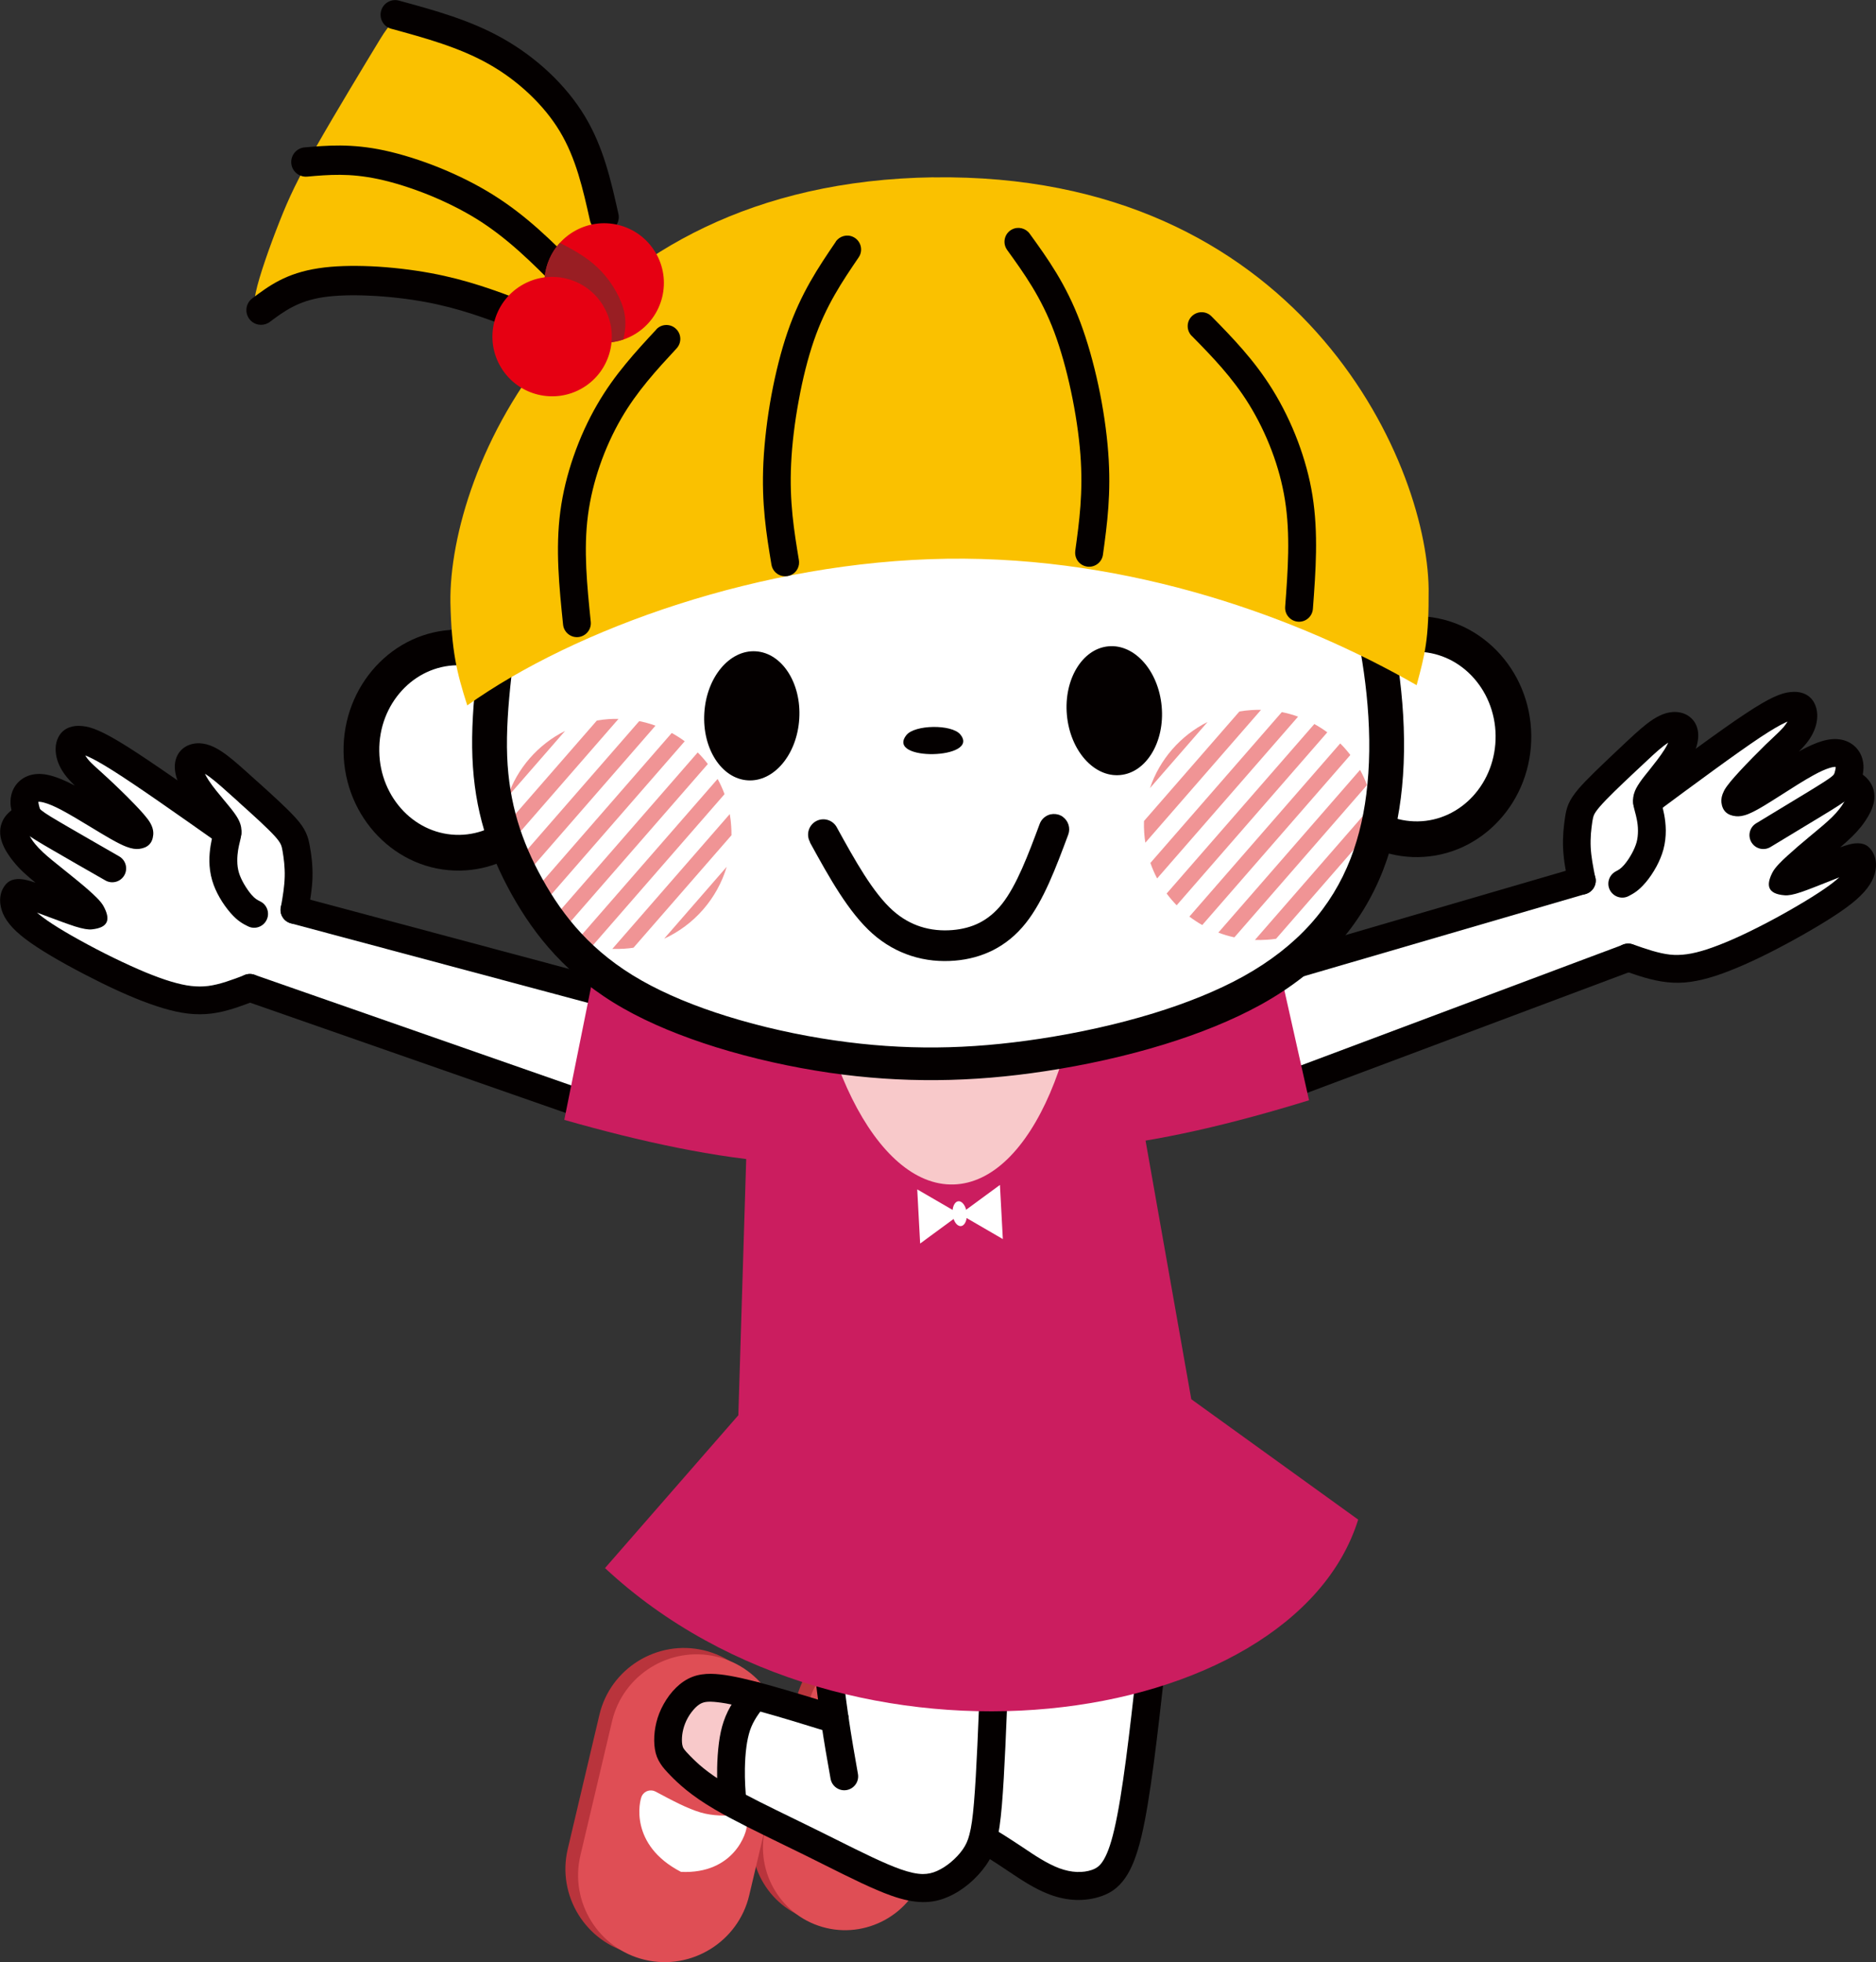 <?xml version="1.0" encoding="UTF-8"?>
<svg id="_レイヤー_2" data-name="レイヤー 2" xmlns="http://www.w3.org/2000/svg" viewBox="0 0 251.57 263.06">
  <rect x="0" y="0" width="251.57" height="263.06" fill="#333333" stroke="none"/>
  <defs>
    <style>
      .cls-1 {
        fill: #e60012;
      }

      .cls-1, .cls-2, .cls-3, .cls-4, .cls-5, .cls-6, .cls-7, .cls-8, .cls-9, .cls-10, .cls-11, .cls-12 {
        stroke-width: 0px;
      }

      .cls-1, .cls-2, .cls-3, .cls-4, .cls-6, .cls-8, .cls-10, .cls-11, .cls-12 {
        fill-rule: evenodd;
      }

      .cls-2 {
        fill: #f8c9ca;
      }

      .cls-3 {
        fill: #b9343c;
      }

      .cls-4 {
        fill: #df4e55;
      }

      .cls-5 {
        fill: #cb1d5f;
      }

      .cls-6 {
        fill: #fac100;
      }

      .cls-7, .cls-8 {
        fill: #040000;
      }

      .cls-9, .cls-10 {
        fill: #fff;
      }

      .cls-11 {
        fill: #f09495;
      }

      .cls-12 {
        fill: #991e23;
      }
    </style>
  </defs>
  <g id="_レイヤー_1-2" data-name="レイヤー 1">
    <g>
      <path class="cls-3" d="M121.21,219.75h0c-5.74-1.99-12.06,1.07-14.05,6.81l-5.76,16.6c-1.99,5.73,1.08,12.06,6.81,14.05h0c5.74,1.99,12.06-1.07,14.05-6.81l5.76-16.6c1.99-5.74-1.07-12.06-6.81-14.05h0Z"/>
      <path class="cls-4" d="M122.73,220.72h0c-5.74-1.99-12.06,1.07-14.05,6.81l-5.76,16.59c-1.99,5.74,1.07,12.06,6.81,14.05h0c5.74,1.99,12.06-1.07,14.05-6.81l5.76-16.6c1.99-5.74-1.07-12.06-6.81-14.05h0Z"/>
      <path class="cls-9" d="M124.39,242.41c.04-.71-.5-1.32-1.21-1.36-1.45-.08-2.89-.17-4.47-.8-.81-.32-1.68-.8-2.57-1.35-.96-.59-1.91-1.23-2.87-1.88-.59-.4-1.39-.24-1.79.35-.4.59-2.27,6.06,3.96,10.14,6.68.99,8.89-4.12,8.95-5.09h0Z"/>
      <path class="cls-3" d="M94.37,221.25h0c-6.23-1.47-12.52,2.42-13.99,8.65l-4.25,18.01c-1.47,6.23,2.42,12.52,8.65,13.99h0c6.23,1.47,12.52-2.42,13.99-8.65l4.25-18.01c1.47-6.22-2.42-12.52-8.65-13.99h0Z"/>
      <path class="cls-4" d="M96.07,222.1h0c-6.22-1.47-12.52,2.42-13.99,8.65l-4.25,18.01c-1.47,6.23,2.42,12.52,8.65,13.99h0c6.23,1.47,12.52-2.42,13.99-8.65l4.25-18.01c1.47-6.23-2.42-12.52-8.65-13.99h0Z"/>
      <path class="cls-9" d="M100.15,244.66c-.03-.75-.66-1.33-1.41-1.3-1.53.07-3.05.13-4.77-.36-.88-.26-1.84-.66-2.84-1.14-1.06-.51-2.14-1.09-3.21-1.66-.66-.36-1.49-.11-1.84.56-.35.66-1.73,6.59,5.24,10.2,7.1.32,8.88-5.27,8.83-6.29h0Z"/>
      <path class="cls-10" d="M154.79,225.26c-.51,4.03-1.38,11.59-2.2,16.7s-1.59,7.77-2.83,9.27c-1.24,1.5-2.95,1.83-4.43,1.84-1.47,0-2.71-.32-4.31-1.09s-3.59-2-4.94-2.83c-1.35-.84-2.07-1.29-2.61-1.34-.54-.06-.89.29-1.53,1.16-.64.87-1.56,2.27-2.78,3.26-1.22.99-2.76,1.56-4.28,1.57-1.52.01-3.04-.54-6.52-2-3.49-1.45-8.95-3.81-13.65-6.38-4.7-2.57-8.65-5.34-11.12-7.25-2.47-1.91-3.46-2.95-3.47-4.32,0-1.37.97-3.06,1.83-4.34.86-1.27,1.61-2.12,2.85-2.42,1.24-.3,2.97-.04,5.47.53,2.5.58,5.76,1.48,7.88,2.08,2.12.6,3.1.9,3.66.86.56-.04.69-.4.48-1.83-.21-1.42-.77-3.9-.62-5.3.15-1.4,1.02-1.72,7.83-1.83,6.82-.11,19.58,0,26.59-.2,7.01-.2,8.25-.69,8.8-.69.55,0,.41.52-.1,4.55h0Z"/>
      <path class="cls-2" d="M101.45,227.71c-.27.56-1.15,1.53-1.73,3.29-.58,1.75-.87,4.29-1.07,6.17-.2,1.88-.31,3.1-1.11,3.45-.8.35-2.29-.16-3.81-1.36-1.52-1.2-3.08-3.09-3.72-4.77-.64-1.68-.37-3.14.17-4.36.54-1.23,1.34-2.21,2.14-2.82.8-.6,1.6-.82,2.34-.9.74-.08,1.43-.03,2.2.04.78.07,1.64.16,2.35.23.71.07,1.27.11,1.72.21s.78.26.51.83h0Z"/>
      <path class="cls-10" d="M78.78,132.52c-4.96-1.35-14.56-3.91-21.74-5.83-7.18-1.92-11.96-3.2-14.43-4.24-2.47-1.04-2.62-1.85-2.72-3.25-.1-1.4-.14-3.41-.9-5.37s-2.24-3.89-3.92-5.68c-1.67-1.79-3.54-3.45-4.97-4.53-1.43-1.08-2.41-1.58-3.14-1.67-.72-.09-1.18.23-1.29,1.16-.11.93.13,2.47.27,3.48.13,1.01.16,1.49-.6.93-.77-.56-2.34-2.17-4.56-3.78-2.22-1.61-5.1-3.21-6.99-3.96-1.9-.75-2.82-.64-3.38-.23-.56.4-.77,1.1-.47,1.98.3.88,1.11,1.93,1.77,2.99.66,1.06,1.17,2.13,1.32,2.89.14.76-.08,1.2-1.29.75-1.2-.46-3.39-1.82-4.71-2.38-1.32-.56-1.78-.33-2.25.01-.48.34-.97.79-1.19,1.3-.22.52-.17,1.1-.41,1.85-.24.75-.78,1.66-.94,2.59-.17.94.04,1.9,1.24,3.43,1.2,1.53,3.41,3.64,4,4.7.59,1.06-.44,1.08-1.62.96-1.18-.12-2.5-.37-3.08.16-.58.53-.41,1.84,1.99,3.9,2.41,2.06,7.06,4.86,11.15,6.56,4.09,1.7,7.62,2.29,10.45,2.31,2.84.02,4.99-.54,6.56-.64,1.57-.11,2.57.24,8.91,2.57,6.34,2.33,18.02,6.63,25.59,9.2,7.57,2.57,11.02,3.41,12.79,3.53,1.76.12,1.84-.48,2.35-2.92.51-2.44,1.46-6.71,1.85-8.87.38-2.16.2-2.22-.07-2.32-.26-.09-.6-.22-5.57-1.57h0Z"/>
      <path class="cls-7" d="M83.89,131.93c1,.27,1.59,1.29,1.32,2.29-.27,1-1.29,1.59-2.29,1.32l-43.92-11.75c-1-.27-1.59-1.29-1.32-2.29.26-1,1.29-1.59,2.29-1.32l43.92,11.75h0Z"/>
      <path class="cls-7" d="M79.84,146.65c.97.34,1.49,1.4,1.15,2.37-.34.97-1.4,1.49-2.37,1.15l-45.73-15.97c-.97-.34-1.49-1.4-1.15-2.37.34-.97,1.4-1.49,2.37-1.15l45.73,15.97h0Z"/>
      <path class="cls-7" d="M41.33,122.3c-.17,1.02-1.14,1.7-2.15,1.52-1.02-.17-1.7-1.14-1.52-2.15.13-.77.27-1.54.35-2.17.09-.64.15-1.3.17-1.98.02-.64-.02-1.26-.07-1.83-.06-.6-.14-1.14-.22-1.6-.06-.36-.12-.64-.24-.89-.13-.28-.36-.61-.79-1.09-.97-1.07-2.87-2.79-4.5-4.25l-.32-.29s-.07-.07-.11-.11l-.3-.27c-1.46-1.31-2.59-2.34-3.5-3.01-.24-.17-.45-.32-.65-.44.13.27.3.56.51.89.57.88,1.43,1.89,2.15,2.76.34.41.66.79.94,1.15.5.64.82,1.13,1.01,1.57.28.63.32,1.13.28,1.68-.04.38-.11.7-.21,1.09-.07.3-.16.65-.23,1.09-.06.4-.12.9-.11,1.46,0,.52.07,1.06.22,1.57.14.47.38.98.65,1.46.35.61.73,1.14,1.04,1.5.25.28.45.46.62.58.17.12.36.21.55.31.92.45,1.31,1.57.85,2.49-.45.92-1.57,1.31-2.49.85-.33-.16-.65-.32-1.05-.6-.39-.27-.81-.64-1.29-1.19-.48-.55-1.03-1.29-1.49-2.11-.39-.68-.74-1.45-.97-2.24-.27-.91-.37-1.78-.38-2.59-.01-.76.07-1.47.16-2.07.09-.59.2-1.04.3-1.41.04-.18.08-.34.1-.44-.08-.15-.23-.37-.49-.7-.22-.27-.53-.65-.87-1.05-.8-.96-1.75-2.09-2.42-3.11-.52-.79-.88-1.53-1.11-2.2-.3-.88-.37-1.67-.25-2.33.16-.86.6-1.51,1.22-1.94h0c.59-.4,1.29-.58,2.02-.56h.06c.58.03,1.18.18,1.81.47.52.24,1.09.59,1.73,1.06,1.01.75,2.23,1.85,3.78,3.25l.3.27s.08.06.11.09l.32.29c1.65,1.49,3.59,3.24,4.76,4.53.71.78,1.13,1.4,1.41,2.01.3.64.41,1.18.53,1.82.1.55.2,1.19.27,1.88.07.72.11,1.5.09,2.28-.02.75-.1,1.55-.22,2.39-.12.85-.24,1.57-.37,2.3h0Z"/>
      <path class="cls-7" d="M31.57,110.1c.84.59,1.05,1.75.46,2.59-.59.84-1.75,1.05-2.59.46l-.06-.04h0s0,0,0,0c-5.49-3.87-10.96-7.73-14.23-9.79-1.58-1-2.63-1.57-3.37-1.9-.13-.06-.24-.1-.35-.14l.04.06c.14.23.31.46.53.7.32.35.84.82,1.48,1.39.19.18.41.37.95.87.62.57,1.24,1.16,1.79,1.7.53.51,1.14,1.12,1.75,1.75.5.51.92.97,1.27,1.37.38.44.66.8.85,1.11h0s0,0,0,0c.35.58.51,1.14.46,1.69-.1,1.13-.73,1.75-1.89,1.89-.42.05-.96,0-1.72-.29-.5-.19-1.18-.52-2.16-1.08-.82-.47-1.55-.91-2.32-1.38-1.48-.9-3.12-1.89-4.3-2.51-.91-.47-1.62-.77-2.2-.93-.38-.11-.65-.14-.82-.12,0,.04,0,.1.02.16.03.19.08.39.13.57,0,.03.02.07.03.1.02.08.04.13.05.14.02.03.08.09.22.2h0s0,0,0,0c.26.21.65.47,1.2.81.62.38,1.36.81,2.25,1.33.93.54,2.03,1.17,3.22,1.86l3.72,2.14c.89.51,1.2,1.65.69,2.54-.51.89-1.65,1.2-2.54.69-2.71-1.55-2.5-1.43-3.74-2.14-1.19-.68-2.29-1.32-3.22-1.86-.97-.56-1.75-1.02-2.35-1.39-.68-.42-1.2-.77-1.59-1.08h0c-.51-.42-.83-.8-1.07-1.2-.23-.38-.33-.68-.43-1.01-.01-.03-.02-.06-.03-.1-.09-.32-.19-.69-.25-1.09-.07-.49-.07-1.04.07-1.61.16-.67.52-1.33,1.09-1.84.49-.44,1.12-.77,1.91-.9.69-.11,1.49-.07,2.45.21.79.22,1.74.61,2.9,1.21l.17.09c-.28-.26-.54-.52-.79-.81-.39-.43-.71-.86-.96-1.28-.27-.45-.48-.92-.62-1.39-.14-.47-.21-.95-.21-1.39v-.07c0-.56.13-1.09.36-1.54.31-.61.77-1.06,1.46-1.32.49-.19,1.07-.26,1.76-.19.56.06,1.23.19,2.25.65.88.39,2.09,1.04,3.86,2.16,3.4,2.15,8.89,6.02,14.39,9.9h0s.05.04.05.04h0Z"/>
      <path class="cls-7" d="M3.1,107.82c.95-.39,2.04.07,2.43,1.02.39.95-.07,2.04-1.02,2.43h-.01c-.29.12-.58.24-.74.35l.03.07c.06.16.17.37.32.62.17.29.38.58.63.88.26.31.58.66,1,1.05.74.7,1.71,1.46,2.63,2.2.04.03.08.07.12.1l.39.31h0s0,0,0,0c.65.52,1.18.95,1.58,1.28.5.41.96.8,1.37,1.16.41.36.8.72,1.14,1.06.41.41.73.8.92,1.15.9,1.67.77,2.86-1.58,3.1-.47.05-1.17-.06-2.23-.39-.91-.29-2.31-.81-3.67-1.32-.5-.19-1-.37-1.45-.54.5.43,1.15.93,2.03,1.5,1.01.66,2.29,1.42,3.69,2.19,1.46.81,3.05,1.64,4.59,2.39,1.5.73,2.91,1.37,4.2,1.91,1.27.52,2.43.95,3.44,1.25,1.01.3,1.91.51,2.73.6.79.09,1.53.09,2.27,0,1.56-.2,3.24-.83,4.92-1.47h0s.01-.01.01-.01c.96-.37,2.04.11,2.42,1.07.37.96-.11,2.04-1.07,2.41h-.01s0,0,0,0h-.01c-1.9.72-3.79,1.44-5.78,1.69-1.04.13-2.07.14-3.17.01-1.06-.12-2.16-.37-3.38-.73-1.18-.36-2.45-.81-3.78-1.36-1.39-.57-2.88-1.25-4.43-2.01-1.54-.76-3.2-1.62-4.76-2.48-1.46-.81-2.82-1.61-3.92-2.34-1.18-.77-2.06-1.45-2.73-2.07-.75-.7-1.25-1.34-1.59-1.95-.35-.63-.53-1.26-.59-1.82-.09-.83.09-1.55.39-2.07h0c.49-.84,1.1-1.27,2.34-1.2.48.03,1.09.18,1.99.48-.56-.46-1.11-.92-1.58-1.36-.51-.47-.94-.94-1.32-1.41-.39-.47-.69-.9-.93-1.29-.27-.43-.48-.87-.64-1.3-.18-.5-.28-1-.27-1.5,0-.53.14-1.02.35-1.46.19-.4.46-.74.77-1.04.05-.05.09-.09.14-.13.58-.5,1.21-.76,1.83-1.01h.01Z"/>
      <path class="cls-10" d="M173.07,129.47c4.93-1.46,14.46-4.24,21.6-6.33,7.14-2.08,11.89-3.47,14.33-4.57,2.44-1.1,2.58-1.91,2.64-3.31s.06-3.41.78-5.39c.72-1.98,2.15-3.94,3.79-5.77,1.63-1.83,3.46-3.53,4.87-4.64,1.4-1.11,2.38-1.64,3.1-1.74.72-.11,1.19.2,1.32,1.13.13.93-.08,2.47-.19,3.49-.11,1.01-.13,1.5.62.92.75-.58,2.29-2.22,4.47-3.88s5.02-3.33,6.9-4.12c1.88-.79,2.8-.7,3.37-.31.57.39.79,1.09.51,1.97-.28.88-1.07,1.96-1.7,3.03-.64,1.08-1.12,2.16-1.25,2.92-.13.76.11,1.2,1.31.72,1.19-.48,3.35-1.89,4.65-2.48,1.31-.59,1.77-.37,2.25-.04.48.33.99.77,1.22,1.28.23.51.19,1.09.45,1.83.26.74.81,1.64,1,2.57.19.93,0,1.9-1.16,3.46-1.17,1.56-3.33,3.71-3.89,4.79-.56,1.07.47,1.07,1.64.92,1.17-.14,2.49-.43,3.08.09.59.52.46,1.84-1.9,3.95-2.36,2.11-6.95,5.02-11,6.81-4.05,1.79-7.56,2.47-10.4,2.55-2.84.08-5-.42-6.57-.49-1.57-.07-2.56.3-8.85,2.77-6.29,2.47-17.87,7.03-25.38,9.78-7.51,2.74-10.94,3.66-12.7,3.82-1.76.16-1.85-.44-2.42-2.86-.57-2.42-1.62-6.67-2.05-8.83-.43-2.16-.25-2.22.01-2.32.26-.1.6-.24,5.53-1.7h0Z"/>
      <path class="cls-7" d="M169,132.59c-.99.29-2.03-.28-2.31-1.27-.29-.99.28-2.03,1.27-2.31l25.17-7.35,18.47-5.39c.99-.29,2.03.28,2.31,1.27.29.99-.28,2.03-1.27,2.31l-18.47,5.39-25.17,7.35h0Z"/>
      <path class="cls-7" d="M173.64,147.13c-.97.36-2.04-.13-2.41-1.09-.36-.96.13-2.04,1.09-2.4l42.07-15.77,3.29-1.23c.97-.36,2.04.13,2.41,1.09.36.97-.13,2.04-1.09,2.41l-3.29,1.23-42.07,15.77h0Z"/>
      <path class="cls-7" d="M213.95,117.7c.2,1.01-.46,2-1.47,2.2-1.01.2-1.99-.46-2.19-1.47-.14-.69-.27-1.39-.42-2.29-.13-.79-.22-1.59-.26-2.39-.04-.79-.01-1.57.04-2.29.06-.7.14-1.34.22-1.87.1-.65.2-1.19.48-1.83.27-.61.68-1.24,1.36-2.04,1.1-1.27,3.01-3.07,4.64-4.62l.34-.32.46-.43c1.48-1.4,2.64-2.49,3.65-3.28.62-.48,1.18-.84,1.71-1.1.63-.31,1.22-.47,1.8-.51.75-.05,1.48.11,2.09.51.63.42,1.09,1.05,1.26,1.9h0c.14.67.08,1.46-.2,2.34h0s0,0,0,0c-.21.65-.56,1.39-1.07,2.22h0c-.64,1.03-1.56,2.18-2.34,3.16-.3.38-.58.73-.85,1.09-.25.33-.4.55-.48.7.02.1.06.26.12.45.1.36.21.79.33,1.4.11.59.2,1.3.21,2.07v.06c0,.78-.08,1.64-.32,2.53-.22.8-.55,1.57-.92,2.26-.45.84-.98,1.6-1.44,2.14-.03.03-.06.07-.09.1-.91,1.06-1.56,1.4-2.2,1.74-.91.48-2.04.12-2.52-.79-.48-.91-.12-2.04.79-2.52.33-.17.67-.35,1.09-.84.02-.03.04-.06.07-.08.32-.38.69-.91,1.01-1.51.26-.48.48-.99.62-1.48.13-.49.18-1.02.18-1.52v-.05c0-.54-.07-1.04-.15-1.45-.07-.41-.18-.78-.26-1.09-.1-.38-.18-.68-.23-1.08h0s0,0,0,0c-.06-.54-.02-1.04.24-1.69.19-.45.49-.94.97-1.59.22-.29.55-.71.92-1.16.7-.88,1.52-1.91,2.08-2.81h0s0,0,0,0c.2-.32.36-.62.49-.9-.19.12-.4.27-.64.45-.85.66-1.96,1.71-3.38,3.05l-.46.43-.34.32c-1.57,1.48-3.4,3.21-4.37,4.34-.42.49-.65.83-.77,1.1-.11.26-.16.54-.22.89-.07.47-.14,1.02-.19,1.61-.04.57-.06,1.19-.03,1.82.03.63.11,1.29.22,1.97.09.57.25,1.36.4,2.16h0Z"/>
      <path class="cls-7" d="M221.98,109c-.83.61-2,.44-2.61-.39-.61-.83-.44-2,.39-2.61,2.76-2.04,5.52-4.08,7.89-5.8,2.46-1.79,4.66-3.36,6.34-4.47,1.74-1.15,2.93-1.84,3.8-2.24,1.03-.48,1.69-.64,2.25-.7.69-.08,1.26-.03,1.77.16.69.25,1.16.69,1.48,1.29.24.45.38.98.4,1.54.02.46-.04.96-.17,1.45-.13.47-.32.94-.59,1.41-.24.43-.55.86-.93,1.3-.23.27-.49.54-.77.81l.16-.09c1.14-.63,2.09-1.04,2.88-1.28.95-.29,1.74-.35,2.44-.25.79.11,1.43.43,1.92.85.58.5.96,1.15,1.13,1.82.15.55.16,1.1.1,1.61-.05.45-.14.8-.22,1.09-.1.38-.2.7-.43,1.13-.23.4-.54.79-1.05,1.22-.38.32-.89.68-1.56,1.12-.66.43-1.41.89-2.32,1.44-.81.49-3.52,2.13-6.28,3.8l-.58.35c-.88.53-2.02.25-2.55-.63-.53-.88-.25-2.02.63-2.55l.58-.35c1.86-1.12,3.69-2.23,6.27-3.8.93-.57,1.68-1.03,2.22-1.38.53-.34.92-.61,1.18-.84.13-.11.19-.17.21-.21,0-.02.04-.12.07-.24.05-.2.11-.43.13-.57,0-.06.01-.12,0-.17-.17-.02-.43.02-.82.14-.56.17-1.27.48-2.17.98-1.26.69-2.84,1.7-4.26,2.61-.85.54-1.65,1.05-2.28,1.43-.96.58-1.63.92-2.13,1.13h0s0,0,0,0c-.75.31-1.28.36-1.72.32-1.17-.12-1.81-.73-1.94-1.85-.05-.48.06-.98.33-1.51.03-.06.06-.12.09-.18.18-.31.45-.68.82-1.13.33-.39.74-.86,1.24-1.4.47-.51,1.07-1.13,1.69-1.77.68-.69,1.3-1.31,1.76-1.76.22-.21.58-.55.92-.87.61-.58,1.1-1.04,1.46-1.45.21-.25.38-.48.52-.71l.03-.06c-.1.04-.21.09-.33.15-.74.35-1.77.94-3.33,1.97-1.62,1.08-3.78,2.61-6.21,4.38-2.52,1.83-5.19,3.8-7.85,5.78h0Z"/>
      <path class="cls-7" d="M246.85,106.55c-.96-.36-1.45-1.44-1.08-2.4.36-.96,1.44-1.45,2.4-1.08.63.24,1.27.48,1.86.97.38.31.7.7.94,1.15.23.45.37.93.39,1.46.02.49-.06.99-.24,1.5-.14.42-.35.86-.61,1.31-.24.41-.53.85-.9,1.32-.35.44-.77.91-1.29,1.42-.47.46-1,.93-1.55,1.4.9-.32,1.52-.49,1.99-.53,1.23-.1,1.86.32,2.36,1.16.02.04.04.07.06.11.28.51.44,1.19.38,1.95-.05.55-.21,1.18-.55,1.83-.33.63-.81,1.28-1.54,1.99-.65.64-1.52,1.34-2.68,2.13-1.08.74-2.42,1.58-3.87,2.42h0c-1.47.86-3.1,1.76-4.7,2.59-1.56.81-3.03,1.52-4.38,2.11-1.35.59-2.61,1.08-3.76,1.46-1.21.39-2.31.66-3.36.81-1.07.15-2.11.17-3.18.05-1.03-.11-2.03-.34-3.01-.62-.93-.27-1.87-.6-2.81-.93-.97-.34-1.48-1.4-1.15-2.38.34-.97,1.41-1.49,2.38-1.15.87.31,1.74.61,2.61.87.83.24,1.63.43,2.38.51.72.08,1.46.06,2.26-.05.83-.11,1.73-.34,2.72-.66,1.03-.34,2.17-.78,3.4-1.32,1.31-.57,2.7-1.25,4.16-2,1.45-.75,3.02-1.61,4.53-2.5h0s0,0,0,0c1.37-.8,2.64-1.59,3.64-2.28.86-.59,1.51-1.1,2-1.55-.46.18-.96.38-1.46.58-1.35.53-2.74,1.09-3.63,1.39-1.05.36-1.75.48-2.23.44-2.35-.18-2.51-1.37-1.65-3.05.19-.37.5-.76.89-1.17.33-.35.71-.71,1.12-1.08.36-.33.81-.73,1.34-1.19.45-.39.97-.83,1.56-1.32l.52-.43c.92-.76,1.88-1.56,2.57-2.24.38-.37.7-.73.97-1.08.25-.32.45-.61.61-.89.14-.24.24-.45.3-.62l.03-.08c-.16-.1-.46-.22-.75-.33h0Z"/>
      <path class="cls-7" d="M109.02,222.34c-.12-1.02.61-1.95,1.64-2.07,1.02-.12,1.95.61,2.07,1.64.21,1.71.41,3.42.51,4.25.17,1.35.35,2.7.55,4.09.18,1.23.39,2.53.61,3.85.28,1.62.46,2.68.65,3.73.18,1.02-.5,1.98-1.51,2.16-1.01.18-1.98-.5-2.16-1.51-.25-1.43-.51-2.85-.66-3.76-.2-1.21-.41-2.49-.62-3.93-.19-1.29-.38-2.69-.56-4.16-.25-1.98-.39-3.14-.53-4.28h0Z"/>
      <path class="cls-7" d="M131.49,224.23c.04-1.03.91-1.83,1.94-1.79,1.03.04,1.83.91,1.79,1.94v.04c-.26,6.68-.51,13.36-.87,17.63-.19,2.19-.4,3.7-.71,4.88-.35,1.33-.8,2.26-1.44,3.17-.62.88-1.4,1.73-2.27,2.46-.85.71-1.8,1.32-2.78,1.74-1.06.47-2.15.73-3.45.71-1.2-.02-2.54-.28-4.17-.86-2.44-.86-5.54-2.41-8.96-4.12-1.29-.64-2.32-1.16-2.49-1.24-.28-.14-1.67-.81-3.07-1.5-3.39-1.65-6.71-3.27-9.17-4.71-1.62-.95-2.85-1.82-3.8-2.59-.96-.78-1.63-1.43-2.15-1.97-.56-.58-.98-1.03-1.31-1.55-.4-.61-.64-1.21-.76-1.97-.11-.68-.13-1.51-.02-2.4.1-.78.29-1.59.6-2.38.33-.85.81-1.69,1.35-2.42.56-.74,1.21-1.39,1.91-1.86.77-.52,1.56-.82,2.44-.95.79-.12,1.6-.1,2.51,0,.81.09,1.74.26,2.84.5,1.02.23,2.2.53,3.58.91,2.73.76,6.08,1.78,9.43,2.8h.04c.98.31,1.54,1.36,1.24,2.34-.3.99-1.34,1.54-2.33,1.24h-.04c-3.38-1.05-6.76-2.08-9.33-2.79-1.28-.35-2.4-.64-3.4-.86-.92-.2-1.72-.34-2.45-.42-.62-.07-1.13-.09-1.54-.03-.33.05-.62.16-.9.35-.34.23-.69.59-1.02,1.02-.35.46-.65.99-.86,1.53-.2.51-.32,1.02-.38,1.48-.06.5-.06.96,0,1.33.04.23.1.4.2.55.17.25.45.57.86.98.45.46,1.02,1.02,1.81,1.66.81.66,1.88,1.41,3.35,2.27,2.27,1.33,5.56,2.93,8.91,4.56.65.32,1.33.65,3.08,1.51,1.87.92,2.17,1.07,2.52,1.25,3.32,1.66,6.34,3.16,8.52,3.93,1.24.44,2.21.64,3,.65.7,0,1.3-.14,1.89-.4.65-.29,1.3-.7,1.89-1.2.62-.52,1.18-1.11,1.6-1.72.38-.55.66-1.12.88-1.97.26-.99.45-2.33.61-4.28.34-3.99.6-10.72.85-17.45v-.04h0Z"/>
      <path class="cls-7" d="M152.46,223.63c.12-1.03,1.04-1.76,2.07-1.65,1.03.12,1.77,1.04,1.65,2.07-.96,8.57-1.92,17.14-3.11,22.14-.64,2.68-1.36,4.42-2.19,5.6-.97,1.38-2.02,2.02-3.19,2.43-1.07.37-2.22.54-3.42.5-1.14-.04-2.33-.28-3.52-.73-2.02-.75-3.98-2.08-5.59-3.16l-.46-.31h0c-.79-.53-1.46-.96-2.08-1.35-.57-.36-1.16-.72-1.76-1.08-.88-.53-1.16-1.68-.63-2.56.53-.88,1.68-1.16,2.56-.63.56.34,1.11.68,1.81,1.11.64.41,1.35.86,2.16,1.4h0s0,0,0,0l.47.31c1.43.97,3.18,2.14,4.81,2.75.81.3,1.61.47,2.37.5.73.03,1.42-.07,2.03-.28.5-.18.96-.45,1.37-1.05.56-.8,1.09-2.12,1.6-4.31,1.13-4.76,2.08-13.23,3.03-21.7h0Z"/>
      <path class="cls-7" d="M99.77,226.2c.63-.81,1.81-.95,2.62-.32.81.63.95,1.81.32,2.61-.44.55-.87,1.11-1.26,1.71-.34.54-.65,1.12-.88,1.8-.21.65-.37,1.39-.47,2.14-.14,1-.19,2.03-.21,2.95-.01.81,0,1.57.04,2.29.03.6.09,1.33.15,2.07.08,1.03-.68,1.93-1.71,2.01-1.03.08-1.93-.68-2.01-1.71-.06-.65-.11-1.31-.15-2.19-.04-.76-.06-1.59-.04-2.55.02-1.04.09-2.22.24-3.37.13-.99.33-1.96.62-2.81.33-1,.78-1.86,1.28-2.64.46-.71.96-1.36,1.47-2h0Z"/>
      <path class="cls-5" d="M101.06,123.04l46.86-2.34,11.83,66.89,22.38,16.14c-8.81,28.32-68.19,37.08-101,6.5l17.88-20.49,2.05-66.7h0Z"/>
      <path class="cls-2" d="M125.6,77.59c10.37-.29,19.29,17.65,19.91,40.08.63,22.43-7.27,40.84-17.64,41.13s-19.29-17.65-19.91-40.08c-.63-22.42,7.27-40.84,17.64-41.13h0Z"/>
      <path class="cls-5" d="M105.02,133.11c-7.59-.47-16.21-2.82-24.88-5.15l-4.47,22.18c10.02,2.86,20.43,5.17,29.63,5.74l-.28-22.77h0Z"/>
      <path class="cls-5" d="M145.83,131.13c7.58-.63,16.14-3.18,24.76-5.69l4.95,22.07c-9.96,3.07-20.31,5.61-29.5,6.38l-.22-22.76h0Z"/>
      <path class="cls-10" d="M71.05,79.96c-2,1.97-3.2,5-3.78,6.09-.58,1.09-.55.23-2.44-.14-1.9-.37-5.72-.26-8.76,1.65-3.03,1.91-5.27,5.64-6.49,8.63-1.21,2.99-1.4,5.25-.99,7.36.41,2.11,1.43,4.07,3.24,5.92,1.81,1.84,4.42,3.57,7.06,4.17,2.64.6,5.32.07,6.75-.02,1.43-.1,1.6.24,2.31,1.11.7.87,1.94,2.26,3.73,4.79,1.8,2.53,4.16,6.18,6.86,9,2.71,2.82,5.76,4.81,10.43,6.84,4.67,2.02,10.97,4.08,17.61,5.42,6.64,1.34,13.64,1.95,20.41,2.11,6.77.15,13.34-.16,19.25-1.1,5.92-.94,11.2-2.51,16.59-5.69,5.39-3.18,10.88-7.98,14.57-12.34,3.69-4.36,5.57-8.28,6.82-10.02,1.25-1.74,1.87-1.29,3.21-1.18,1.34.12,3.41-.1,5.83-1.24,2.42-1.14,5.2-3.22,6.91-6.05,1.72-2.83,2.38-6.41,2.3-9.53-.09-3.12-.92-5.79-3.49-7.87-2.57-2.08-6.86-3.58-11.56-4.91-4.7-1.34-9.82-2.52-18.01-4.55-8.18-2.03-19.44-4.91-28.15-6.42-8.71-1.51-14.87-1.64-19.87-1.54-5,.1-8.85.43-15.51,1.23-6.67.81-16.16,2.1-21.18,2.93-5.02.84-5.56,1.22-7.22,1.87-1.66.64-4.45,1.54-6.45,3.51h0Z"/>
      <path class="cls-7" d="M184.22,83.77c1.71-.72,3.57-1.13,5.51-1.16,4.27-.06,8.16,1.72,10.99,4.63,2.8,2.88,4.56,6.87,4.62,11.3.06,4.43-1.58,8.47-4.3,11.43-2.75,3-6.59,4.88-10.86,4.94-2.03.03-3.98-.36-5.76-1.09.31-1.38.56-2.93.75-4.64l.03-.27c.31.17.63.32.95.45,1.22.51,2.56.78,3.97.76,2.9-.04,5.52-1.33,7.4-3.38,1.92-2.09,3.08-4.97,3.04-8.14-.04-3.17-1.29-6.02-3.26-8.05-1.94-2-4.59-3.21-7.49-3.17-1.65.02-3.19.44-4.56,1.17-.2.11-.39.22-.59.34-.21-1.95-.38-3.72-.44-5.12h0Z"/>
      <path class="cls-7" d="M66.76,85.42c-1.73-.67-3.6-1.03-5.54-1-4.27.06-8.1,1.94-10.85,4.94-2.71,2.96-4.36,7-4.3,11.43.06,4.43,1.82,8.42,4.62,11.3,2.83,2.92,6.72,4.69,10.99,4.63,2.03-.03,3.96-.47,5.73-1.25-.34-1.37-.64-2.92-.88-4.62l-.04-.27c-.3.18-.62.34-.94.48-1.21.54-2.54.85-3.94.87-2.9.04-5.55-1.17-7.49-3.17-1.97-2.04-3.22-4.88-3.26-8.05-.05-3.17,1.12-6.05,3.04-8.14,1.88-2.05,4.5-3.34,7.4-3.38,1.64-.02,3.2.35,4.59,1.04.2.1.4.21.6.32.15-1.95.28-3.72.29-5.13h0Z"/>
      <path class="cls-11" d="M89.06,125.85l8.39-9.64c-1.27,4.26-4.35,7.79-8.39,9.64h0Z"/>
      <path class="cls-11" d="M82.11,127.22l15.75-18.08c.09.52.16,1.06.19,1.6.03.41.04.83.04,1.24l-13.14,15.08c-.41.06-.82.11-1.23.13-.54.04-1.08.04-1.61.03h0Z"/>
      <path class="cls-11" d="M77.22,126.24l19.01-21.81c.36.65.67,1.33.93,2.04l-17.78,20.41c-.74-.16-1.45-.37-2.15-.64h0Z"/>
      <path class="cls-11" d="M73.34,124.09l20.22-23.21c.49.48.94,1,1.36,1.55l-19.87,22.8c-.6-.34-1.17-.72-1.72-1.13h0Z"/>
      <path class="cls-11" d="M70.28,121l19.8-22.73c.6.33,1.18.7,1.74,1.11l-20.2,23.19c-.48-.49-.93-1.01-1.34-1.57h0Z"/>
      <path class="cls-11" d="M68.1,116.9l17.62-20.22c.74.15,1.47.35,2.18.61l-18.89,21.69c-.35-.66-.65-1.36-.9-2.07h0Z"/>
      <path class="cls-11" d="M67.25,111.28l12.79-14.68c.51-.09,1.04-.15,1.57-.19.45-.03.89-.04,1.33-.03l-15.51,17.81c-.07-.44-.12-.87-.15-1.32-.04-.53-.05-1.06-.03-1.58h0Z"/>
      <path class="cls-11" d="M75.78,97.99l-7.73,8.87c1.3-3.85,4.09-7.05,7.73-8.87h0Z"/>
      <path class="cls-11" d="M175.23,124.64l8.39-9.64c-1.27,4.26-4.35,7.79-8.39,9.64h0Z"/>
      <path class="cls-11" d="M168.28,126.02l15.75-18.08c.09.52.16,1.06.19,1.6.03.42.04.83.04,1.24l-13.14,15.08c-.4.06-.82.11-1.23.13-.54.04-1.08.04-1.61.03h0Z"/>
      <path class="cls-11" d="M163.38,125.03l19-21.81c.36.65.67,1.33.93,2.04l-17.78,20.41c-.74-.16-1.46-.37-2.15-.64h0Z"/>
      <path class="cls-11" d="M159.5,122.88l20.22-23.21c.49.48.94,1,1.36,1.55l-19.86,22.8c-.6-.34-1.17-.72-1.72-1.13h0Z"/>
      <path class="cls-11" d="M156.44,119.8l19.81-22.73c.6.33,1.18.7,1.74,1.11l-20.2,23.19c-.48-.49-.93-1.02-1.34-1.57h0Z"/>
      <path class="cls-11" d="M154.27,115.69l17.62-20.22c.74.15,1.47.35,2.18.61l-18.9,21.69c-.35-.66-.65-1.35-.9-2.07h0Z"/>
      <path class="cls-11" d="M153.41,110.07l12.79-14.68c.51-.09,1.04-.15,1.57-.19.45-.03.89-.04,1.33-.03l-15.51,17.81c-.07-.43-.12-.87-.15-1.32-.04-.53-.05-1.06-.03-1.58h0Z"/>
      <path class="cls-11" d="M161.94,96.79l-7.73,8.87c1.3-3.85,4.09-7.05,7.73-8.87h0Z"/>
      <path class="cls-7" d="M65.65,78.27c.18-1.2,1.37-2.03,2.64-1.86,1.27.17,2.16,1.29,1.97,2.49-.62,3.95-1.24,7.9-1.69,11.85-.43,3.8-.68,7.41-.56,10.63.12,3.17.61,6.04,1.41,8.74.8,2.69,1.92,5.22,3.32,7.73,1.39,2.5,3.05,4.96,5.19,7.26,2.13,2.29,4.75,4.44,8.08,6.33,3.29,1.87,7.25,3.49,11.5,4.81,4.6,1.43,9.56,2.53,14.39,3.23,4.67.68,9.19.99,13.7.95,4.52-.04,9.09-.44,13.89-1.17,5.06-.77,10.3-1.91,15.22-3.42,4.36-1.34,8.48-2.98,11.99-4.92,3.64-2.02,6.63-4.36,9.01-7,2.36-2.62,4.14-5.56,5.4-8.8,1.2-3.1,1.92-6.46,2.26-9.94.39-3.94.3-8.06-.12-12.12-.8-7.75-2.8-15.31-4.8-22.87,0-.02-.01-.04-.02-.07h0s0,0,0,0c-.27-1.19.54-2.36,1.8-2.62,1.26-.25,2.5.5,2.77,1.69h0s0,0,0,0c2.04,7.7,4.08,15.4,4.9,23.44.44,4.29.53,8.68.11,12.94-.38,3.85-1.18,7.59-2.52,11.04-1.44,3.71-3.49,7.1-6.23,10.14-2.72,3.02-6.1,5.68-10.2,7.95-3.81,2.1-8.24,3.87-12.91,5.31-5.19,1.6-10.67,2.79-15.91,3.59-4.96.76-9.77,1.17-14.58,1.21-4.81.04-9.57-.28-14.45-.99-5.05-.74-10.26-1.89-15.15-3.41-4.6-1.43-8.89-3.18-12.46-5.21-3.77-2.14-6.74-4.58-9.17-7.19-2.42-2.6-4.28-5.35-5.83-8.13-1.54-2.77-2.78-5.58-3.68-8.59-.89-3-1.43-6.21-1.57-9.77-.14-3.51.12-7.3.57-11.24.43-3.79,1.08-7.9,1.72-12.02h0Z"/>
      <path class="cls-8" d="M101.35,87.32c3.52.22,6.13,4.27,5.83,9.04-.29,4.78-3.38,8.48-6.9,8.26-3.52-.22-6.13-4.26-5.83-9.04.29-4.78,3.38-8.48,6.9-8.26h0Z"/>
      <path class="cls-8" d="M148.65,86.65c-3.51.31-6.01,4.44-5.58,9.2.43,4.77,3.62,8.38,7.13,8.06,3.51-.31,6.01-4.44,5.58-9.2-.43-4.77-3.62-8.38-7.13-8.06h0Z"/>
      <path class="cls-7" d="M128.76,98.45c2.84,3.36-10.06,3.68-7.21.1,1.12-1.4,6.05-1.47,7.21-.1h0Z"/>
      <path class="cls-7" d="M108.63,112.91c-.56-.99-.21-2.24.77-2.8.99-.56,2.24-.21,2.8.78h0s.03.05.04.08c2.41,4.37,4.82,8.73,7.51,11.12,1.17,1.04,2.41,1.72,3.66,2.13,1.44.47,2.92.59,4.33.47,1.3-.11,2.52-.42,3.62-.98,1.09-.56,2.1-1.38,3.01-2.52,1.98-2.51,3.52-6.62,5.05-10.73.23-.62.74-1.07,1.33-1.25h0s.09-.03.14-.04h0s.05,0,.05,0h0c.09-.02.19-.03.29-.04h.01c.23-.01.47.02.71.09h0s.03.01.03.01h.02s.01.01.01.01c.08.03.16.06.23.1h.01s.03.02.03.02h.02s.02.02.02.02l.03.02h.02s.02.02.02.02h.02s.02.03.02.03h.02s.05.05.08.07h0c.73.53,1.05,1.5.72,2.38-1.65,4.41-3.29,8.83-5.68,11.84-1.28,1.62-2.75,2.8-4.37,3.63-1.62.82-3.34,1.27-5.14,1.42-1.9.16-3.92,0-5.93-.66-1.77-.58-3.51-1.53-5.12-2.95-3.22-2.86-5.81-7.53-8.38-12.21l-.02-.03h0Z"/>
      <path class="cls-6" d="M125.21,23.78c48.69-.68,66.13,37.67,66.37,55.17.04,6.86-.5,8.76-1.61,12.91-15.61-8.96-38.17-17.3-62.98-16.95-24.81.35-49.85,9.36-64.33,19.66-1.41-4.4-2.11-7.26-2.26-13.79-.25-17.67,16.12-56.33,64.8-57.01h0Z"/>
      <path class="cls-7" d="M112.07,32.4c.51-.75,1.51-1.04,2.35-.63.93.45,1.31,1.56.87,2.49h0c-.04.08-.09.16-.14.24h0c-2.19,3.22-4.39,6.45-6.02,11.2-.8,2.33-1.49,5.09-2.01,7.93-.55,2.95-.91,5.93-1.03,8.54-.25,5.12.4,9.02,1.04,12.92.03.18.03.35.01.52v.03s0,.02,0,.02c-.11.79-.72,1.45-1.55,1.58-.82.13-1.6-.29-1.96-.99v-.02s-.01,0-.01,0c-.08-.16-.14-.34-.17-.53-.68-4.08-1.35-8.16-1.08-13.69.14-2.82.51-5.98,1.08-9.05.55-2.95,1.28-5.89,2.16-8.45,1.8-5.23,4.13-8.66,6.46-12.09h0Z"/>
      <path class="cls-7" d="M134.91,33.27c-.47-.91-.12-2.04.8-2.51.83-.43,1.84-.17,2.37.57h0c2.43,3.36,4.85,6.72,6.8,11.9.95,2.54,1.77,5.46,2.4,8.39.66,3.06,1.12,6.21,1.33,9.02.42,5.51-.14,9.6-.7,13.69-.12,1.02-1.04,1.75-2.06,1.64-1.03-.11-1.77-1.03-1.66-2.06h0s0,0,0,0v-.05c.54-3.92,1.08-7.83.69-12.95-.2-2.61-.64-5.57-1.27-8.51-.6-2.82-1.37-5.56-2.23-7.87-1.77-4.71-4.05-7.87-6.33-11.03h0c-.05-.07-.1-.15-.14-.23h0Z"/>
      <path class="cls-7" d="M88,44.17c.7-.76,1.88-.8,2.63-.1.76.7.8,1.88.1,2.64-1.33,1.44-2.66,2.87-3.93,4.42-1.24,1.51-2.43,3.14-3.49,4.97-1.11,1.91-2.1,4.06-2.88,6.33-.73,2.12-1.28,4.35-1.58,6.61-.62,4.69-.12,9.51.37,14.32h0s0,0,0,0c.11,1.02-.64,1.94-1.66,2.05-1.02.11-1.94-.64-2.05-1.66h0s0,0,0,0h0c-.52-5.06-1.04-10.11-.37-15.2.33-2.48.94-4.96,1.76-7.32.87-2.52,1.96-4.89,3.18-6.99,1.19-2.05,2.48-3.83,3.84-5.47,1.33-1.62,2.7-3.1,4.08-4.58h0Z"/>
      <path class="cls-7" d="M159.8,45.03c-.72-.74-.71-1.92.03-2.64.74-.72,1.92-.71,2.64.03,1.42,1.44,2.83,2.89,4.2,4.47,1.4,1.61,2.74,3.35,3.99,5.37,1.28,2.07,2.44,4.41,3.38,6.9.88,2.34,1.57,4.81,1.96,7.27.81,5.06.44,10.12.06,15.18h0s0,0,0,0c-.07,1.03-.95,1.81-1.98,1.74-1.03-.07-1.81-.95-1.74-1.98h0s0,0,0,0v-.02c.36-4.83.72-9.65-.03-14.33-.36-2.25-.97-4.47-1.76-6.56-.85-2.25-1.9-4.37-3.06-6.25-1.12-1.81-2.35-3.4-3.63-4.88-1.31-1.51-2.68-2.91-4.06-4.31h0Z"/>
      <path class="cls-6" d="M82.02,30.69c-1.08-2.75-2.64-7.41-4.73-11.32-2.09-3.91-4.72-7.07-7.71-9.51-2.99-2.44-6.34-4.16-9.17-5.35-2.82-1.2-5.12-1.88-6.28-2.22q-1.15-.34-3.15,2.95c-2,3.29-5.99,9.88-8.54,14.36-2.55,4.48-3.67,6.84-4.95,10.09-1.29,3.25-2.75,7.38-3.19,9.51-.44,2.12.14,2.24,2.3,1.64,2.15-.6,5.89-1.91,9.62-2.41,3.73-.5,7.47-.2,10.55.27,3.08.47,5.5,1.1,8.97,2.26,3.47,1.15,8,2.82,10.78,3.05,2.78.23,3.8-.98,4.81-2.7,1.01-1.73,1.99-3.96,2.19-5.5.19-1.54-.41-2.38-1.49-5.12h0Z"/>
      <path class="cls-7" d="M79.2,29.86c.42,1,1.57,1.47,2.57,1.06.89-.37,1.37-1.33,1.16-2.24h0c-1-4.47-2-8.95-4.51-13.11-1.25-2.07-2.86-4.03-4.72-5.79-1.87-1.77-4-3.34-6.25-4.61-4.4-2.49-9.16-3.78-13.92-5.08h0s0,0,0,0c-1.04-.3-2.13.31-2.42,1.35-.3,1.04.31,2.13,1.36,2.42h0s0,0,0,0h.02c4.53,1.24,9.07,2.48,13.04,4.72,1.97,1.11,3.84,2.49,5.49,4.06,1.59,1.51,2.98,3.19,4.05,4.97,2.18,3.62,3.11,7.77,4.04,11.93h0c.02.11.06.22.1.32h0Z"/>
      <path class="cls-7" d="M74.73,38.65c.76.78,2.01.79,2.79.03.78-.76.79-2.01.03-2.78h0s-.05-.06-.05-.06c-3.43-3.46-6.86-6.91-11.42-9.75-2.21-1.38-4.64-2.58-7.04-3.56-2.61-1.06-5.22-1.87-7.49-2.36-2.23-.48-4.14-.64-5.9-.66-1.72-.01-3.26.12-4.8.25-1.08.09-1.88,1.05-1.79,2.13.09,1.08,1.05,1.88,2.13,1.79,1.44-.13,2.87-.25,4.42-.24,1.52.01,3.18.16,5.12.57,2.06.44,4.43,1.18,6.83,2.15,2.23.91,4.45,2.01,6.43,3.24,4.13,2.58,7.42,5.89,10.71,9.2l.04.04h0Z"/>
      <path class="cls-7" d="M68.78,44.04c1.02.37,2.15-.16,2.53-1.18.37-1.02-.16-2.15-1.18-2.52h0s-.03-.01-.03-.01c-3.71-1.4-7.43-2.8-12.32-3.71-2.55-.47-5.36-.8-8.03-.92-2.53-.11-4.98-.05-7,.26-4.4.66-6.66,2.35-8.92,4.04-.11.09-.22.18-.31.29h0c-.71.82-.62,2.07.2,2.78.74.64,1.81.63,2.54.03,1.84-1.37,3.7-2.74,7.07-3.25,1.74-.26,3.92-.32,6.23-.21,2.53.11,5.16.42,7.5.85,4.49.83,8.07,2.18,11.64,3.53.02,0,.05.02.07.03h0Z"/>
      <path class="cls-1" d="M87.85,33.77c-2.3-3.78-7.23-4.97-11-2.67-3.78,2.3-4.97,7.23-2.67,11,2.3,3.78,7.22,4.98,11,2.68,3.78-2.3,4.98-7.23,2.68-11h0Z"/>
      <path class="cls-12" d="M75.07,32.56c-2.32,2.56-2.79,6.44-.9,9.54,1.99,3.27,5.94,4.6,9.41,3.42.21-.89.44-2.13.15-3.58-.37-1.83-1.6-3.98-3.1-5.57-1.5-1.59-3.27-2.61-4.9-3.47-.22-.12-.44-.23-.65-.34h0Z"/>
      <path class="cls-1" d="M80.88,40.97c-2.3-3.78-7.22-4.98-11-2.68-3.78,2.3-4.98,7.23-2.68,11,2.3,3.78,7.23,4.97,11,2.68,3.78-2.3,4.97-7.23,2.67-11h0Z"/>
      <polygon class="cls-9" points="134.09 158.86 134.48 166.12 128.74 162.79 134.09 158.86 134.09 158.86"/>
      <polygon class="cls-9" points="123 159.46 123.39 166.72 128.74 162.79 123 159.46 123 159.46"/>
      <path class="cls-10" d="M128.52,161.05c.52-.05,1.02.65,1.12,1.57.09.92-.25,1.71-.78,1.76-.52.05-1.02-.65-1.12-1.57-.09-.92.25-1.71.78-1.76h0Z"/>
    </g>
  </g>
</svg>